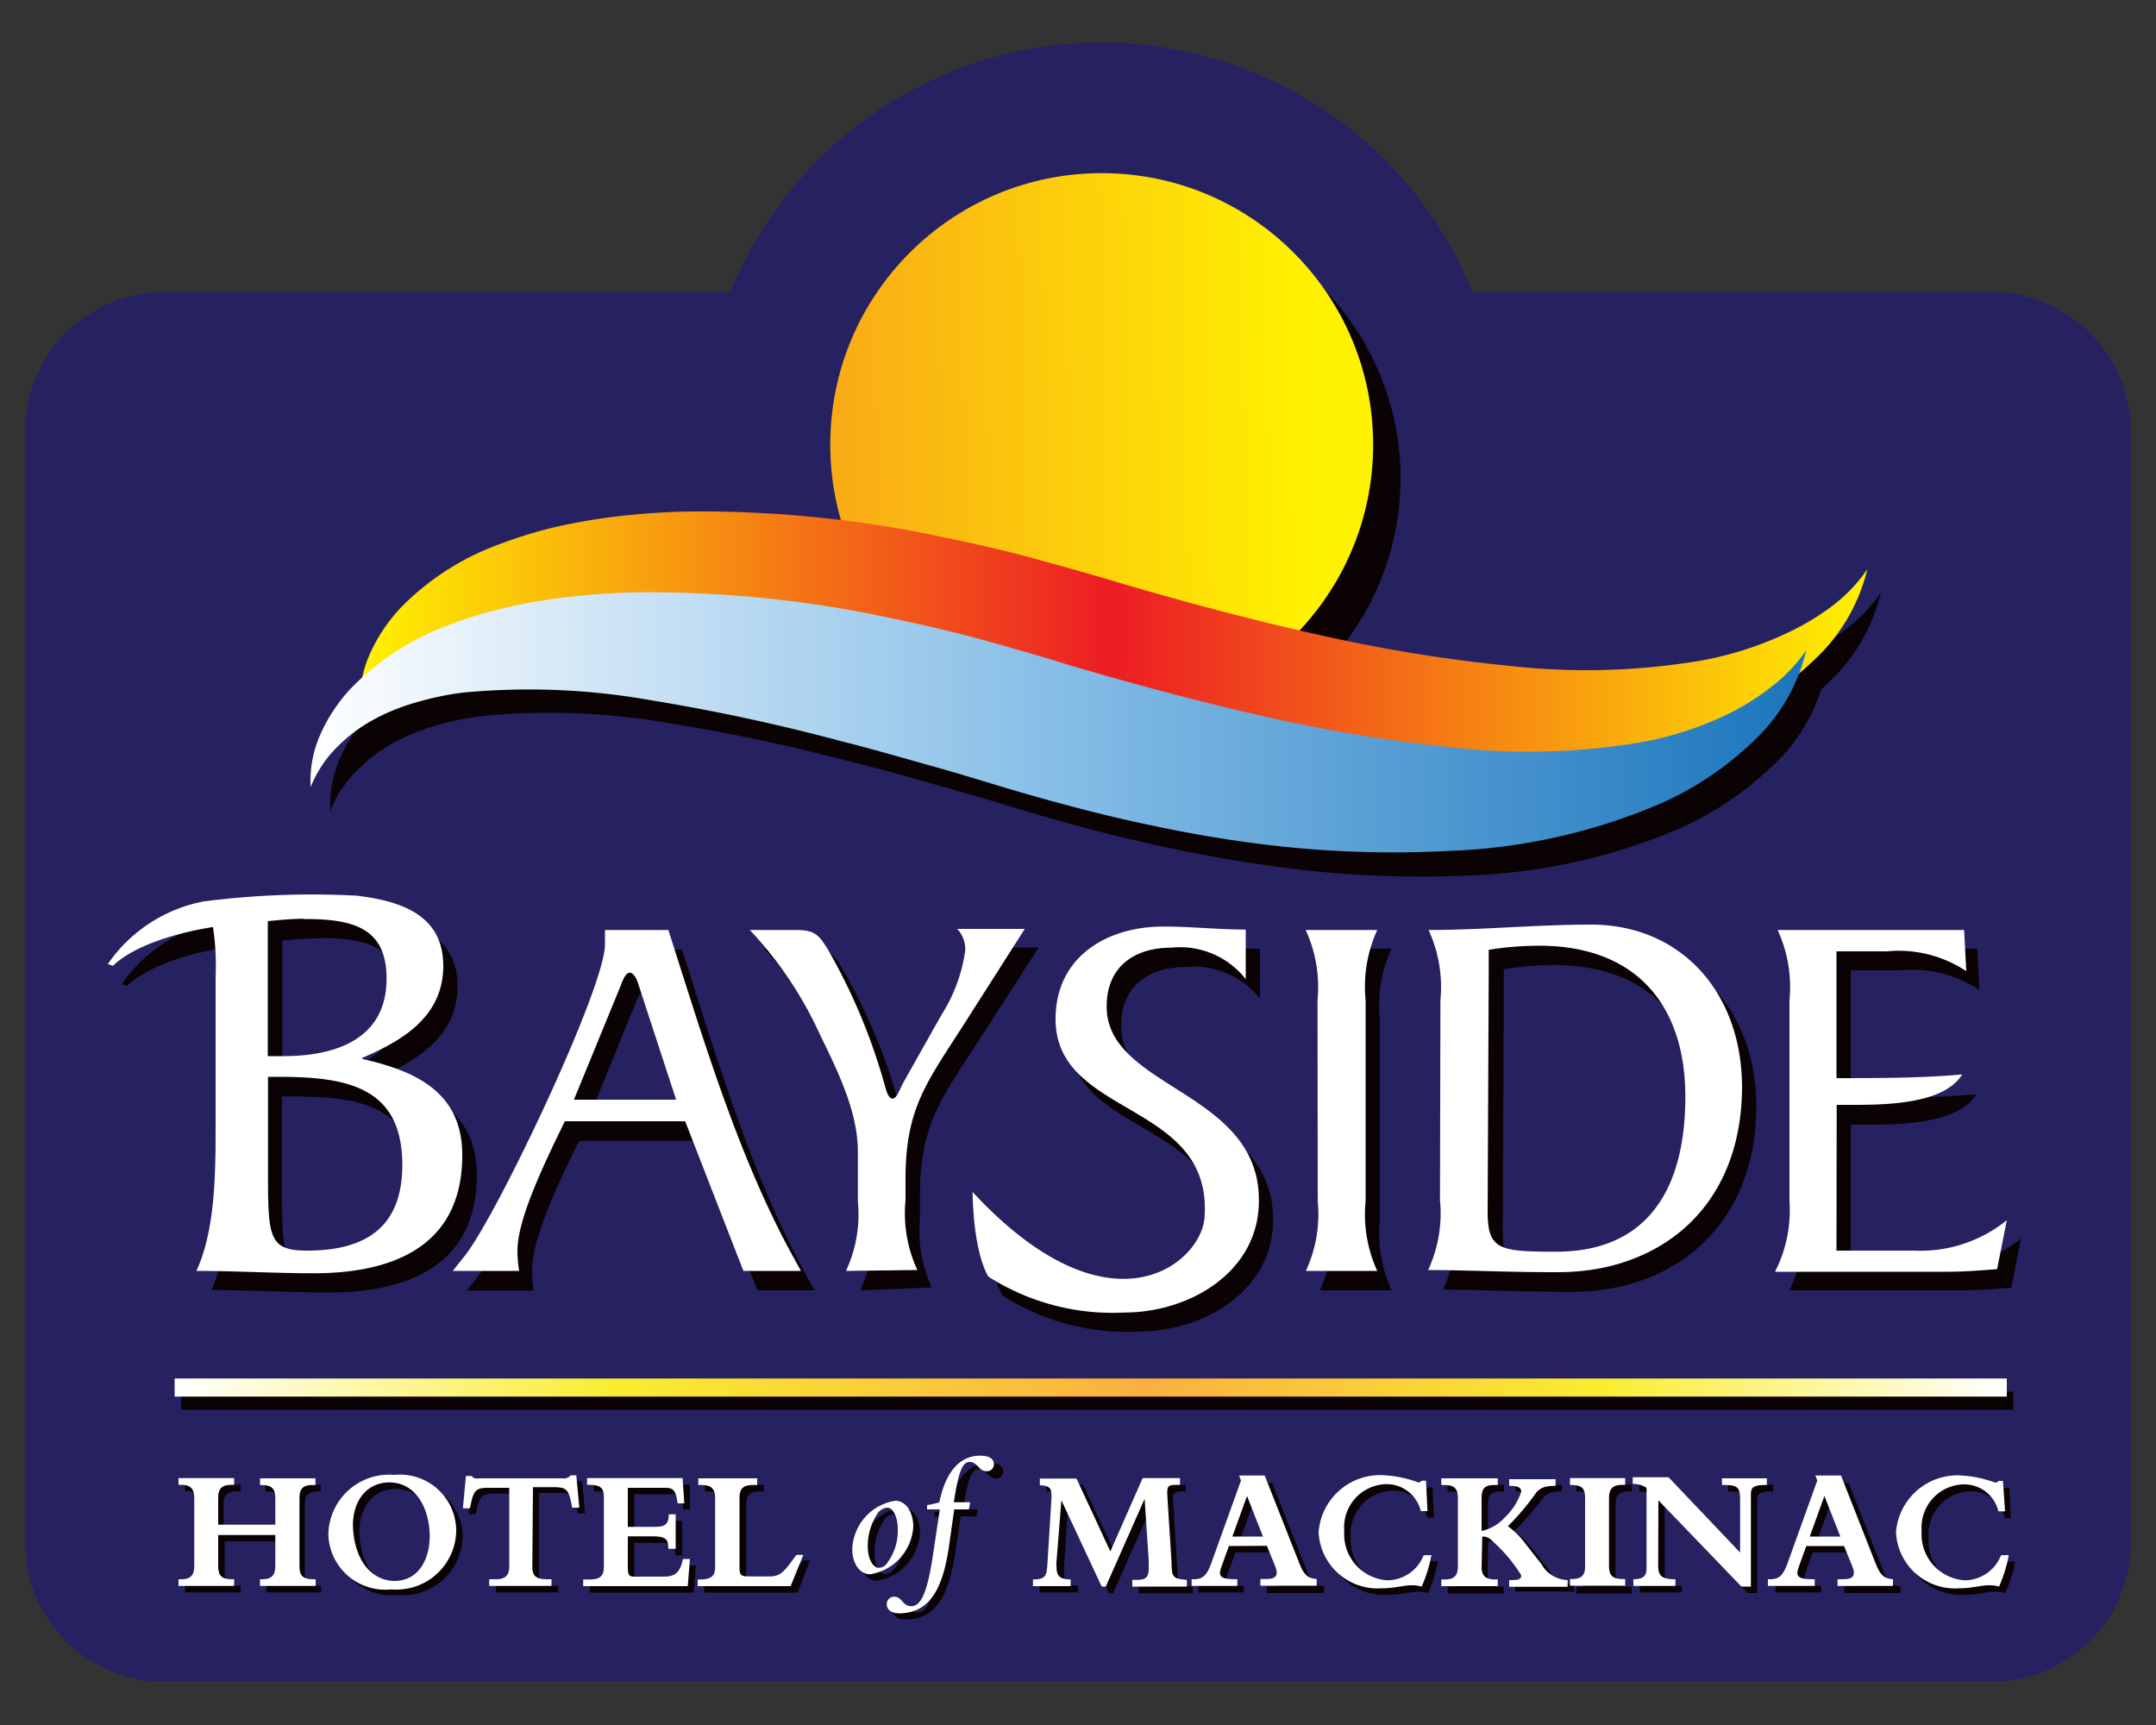 <svg xmlns="http://www.w3.org/2000/svg" xmlns:xlink="http://www.w3.org/1999/xlink" width="100" height="80" viewBox="0 0 100 80">
  <rect x="0" y="0" width="100" height="80" fill="#333333" stroke="none"/>
  <defs>
    <style>
      .cls-1 {
        fill: #262262;
      }

      .cls-2 {
        fill: #0a0203;
      }

      .cls-3 {
        fill: #fff;
      }

      .cls-4 {
        fill: url(#linear-gradient);
      }

      .cls-5 {
        fill: url(#linear-gradient-2);
      }

      .cls-6 {
        fill: url(#linear-gradient-3);
      }

      .cls-7 {
        fill: url(#linear-gradient-4);
      }
    </style>
    <linearGradient id="linear-gradient" x1="31.55" y1="20.98" x2="62.35" y2="20.42" gradientUnits="userSpaceOnUse">
      <stop offset="0" stop-color="#f7941d"/>
      <stop offset="0.95" stop-color="#fff200"/>
    </linearGradient>
    <linearGradient id="linear-gradient-2" x1="16.68" y1="29.75" x2="86.63" y2="29.75" gradientUnits="userSpaceOnUse">
      <stop offset="0" stop-color="#fff200"/>
      <stop offset="0.5" stop-color="#ed1c24"/>
      <stop offset="1" stop-color="#fff200"/>
    </linearGradient>
    <linearGradient id="linear-gradient-3" x1="14.4" y1="33.5" x2="83.76" y2="33.5" gradientUnits="userSpaceOnUse">
      <stop offset="0" stop-color="#fff"/>
      <stop offset="0.51" stop-color="#83bce6"/>
      <stop offset="1" stop-color="#1b75bc"/>
    </linearGradient>
    <linearGradient id="linear-gradient-4" x1="8.1" y1="64.35" x2="93.08" y2="64.35" gradientUnits="userSpaceOnUse">
      <stop offset="0" stop-color="#fff"/>
      <stop offset="0.24" stop-color="#f9ed32"/>
      <stop offset="0.53" stop-color="#fbb040"/>
      <stop offset="0.78" stop-color="#f9ed32"/>
      <stop offset="1" stop-color="#fff"/>
    </linearGradient>
  </defs>
  <title>icon</title>
  <g id="Layer_1" data-name="Layer 1">
    <g>
      <path class="cls-1" d="M92.31,13.54h-24a18.6,18.6,0,0,0-34.44,0H7.69a6.46,6.46,0,0,0-6.53,6.39V71.65A6.46,6.46,0,0,0,7.69,78H92.31a6.46,6.46,0,0,0,6.52-6.38V19.93A6.46,6.46,0,0,0,92.31,13.54Z"/>
      <circle class="cls-2" cx="52.37" cy="22.18" r="12.59"/>
      <g>
        <path class="cls-2" d="M17.3,33.88a5.23,5.23,0,0,1,.46-2.46,7.53,7.53,0,0,1,1.46-2.16,12.21,12.21,0,0,1,4.4-2.85,21.51,21.51,0,0,1,2.47-.79q1.25-.3,2.52-.48a34.32,34.32,0,0,1,5-.32,54.68,54.68,0,0,1,9.82,1c1.6.32,3.19.66,4.76,1.08s3.16.87,4.61,1.31c2.95.86,5.92,1.64,8.88,2.31A73.39,73.39,0,0,0,70.66,32a31.84,31.84,0,0,0,8.86-.24,16.07,16.07,0,0,0,4.2-1.38,11.32,11.32,0,0,0,1.91-1.21,7.3,7.3,0,0,0,1.61-1.69,8.41,8.41,0,0,1-2.52,4.26,15,15,0,0,1-4.26,2.84,27.59,27.59,0,0,1-9.86,2.22,50.27,50.27,0,0,1-9.91-.52c-1.63-.22-3.24-.53-4.83-.88s-3.17-.75-4.74-1.19-3-.9-4.51-1.31-3-.84-4.44-1.21c-3-.77-5.93-1.43-8.9-1.9a32.85,32.85,0,0,0-8.82-.36,12.85,12.85,0,0,0-2.11.42,9.87,9.87,0,0,0-2,.79A7.18,7.18,0,0,0,18.59,32,5.42,5.42,0,0,0,17.3,33.88Z"/>
        <path class="cls-2" d="M15.32,37.61a5.24,5.24,0,0,1,.45-2.44A7.69,7.69,0,0,1,17.2,33a12.08,12.08,0,0,1,4.36-2.85A20.43,20.43,0,0,1,24,29.38c.83-.2,1.67-.36,2.5-.49a34.11,34.11,0,0,1,5-.31,54,54,0,0,1,9.76,1.05c1.59.32,3.17.66,4.73,1.09s3.13.87,4.57,1.31c2.93.86,5.87,1.65,8.81,2.31a70.6,70.6,0,0,0,8.86,1.46A31,31,0,0,0,77,35.57a15.65,15.65,0,0,0,4.16-1.38A11.34,11.34,0,0,0,83.07,33a7.35,7.35,0,0,0,1.59-1.69,8.33,8.33,0,0,1-2.48,4.24A15,15,0,0,1,78,38.38a27.26,27.26,0,0,1-9.8,2.22,49.37,49.37,0,0,1-9.84-.53c-1.62-.23-3.21-.54-4.8-.89s-3.14-.75-4.7-1.19-3-.91-4.47-1.32-2.93-.84-4.41-1.21c-2.94-.78-5.88-1.43-8.82-1.9a32.51,32.51,0,0,0-8.74-.36,13.93,13.93,0,0,0-2.09.42,9.69,9.69,0,0,0-2,.79,7.15,7.15,0,0,0-1.74,1.29A5.47,5.47,0,0,0,15.32,37.61Z"/>
      </g>
      <g>
        <path class="cls-2" d="M35.13,59.84l-2.7-6.93H26.86c-1.07,2.15-2.18,4.58-2.18,6a5.81,5.81,0,0,0,.07.94h-3.1l.54-.69c1.41-1.78,6.52-12.42,6.52-14.45l0-.67h2.92c1.59,4.93,3.17,10.31,5.65,14.89l.5.91ZM30.28,46.62c-.05-.18-.2-.6-.42-.6s-.37.47-.42.6l-2.16,5.3H32Z"/>
        <path class="cls-2" d="M39.9,59.84a6.27,6.27,0,0,0,.54-3.24V54.35c0-1.74-.74-3.4-1.73-5.43A17.92,17.92,0,0,0,35.44,44h2.13c.89,0,1.07.22,1.51.94a27.15,27.15,0,0,1,2.58,6.12c.1.37.2.74.4.74s.32-.42.57-.86l1.69-3a7.5,7.5,0,0,0,1.11-3,1.39,1.39,0,0,0-.37-1h3.12l-2.83,4.39c-1.73,2.66-2.68,3.87-2.68,7.14v1a6.26,6.26,0,0,0,.55,3.24Z"/>
        <path class="cls-2" d="M61.76,47.28A6.28,6.28,0,0,0,61.22,44h3.32A6.26,6.26,0,0,0,64,47.28V56.6a6.23,6.23,0,0,0,.55,3.24H61.22a6.25,6.25,0,0,0,.55-3.24Z"/>
        <path class="cls-2" d="M67.47,47.28A6.28,6.28,0,0,0,66.92,44c2.5,0,5-.25,7.54-.25,4.14,0,7,3.12,7,7.56,0,5.53-3.82,8.6-8.53,8.6-2.5,0-4.24-.1-6-.1a6.25,6.25,0,0,0,.55-3.24Zm2.23,9.79c0,1.78.5,1.88,3.17,1.88,4.41,0,6-3.12,6-7.19,0-4.29-2.33-7-6.77-7a14.19,14.19,0,0,0-2.35.19c0,.37,0,.77,0,1.16Z"/>
        <path class="cls-2" d="M85.84,58.85h3.61a6.36,6.36,0,0,0,4.29-1.41l-.45,2.28c-.67.05-1.48.12-2.38.12H83a6.31,6.31,0,0,0,.62-3.24V47.28A6.32,6.32,0,0,0,83.06,44h8.65l.1,1.91A5.64,5.64,0,0,0,88.14,45h-2.3v5.92c1.91,0,3.92,0,5.83-.17-.87,1.41-3.67,1.41-5.21,1.41h-.62Z"/>
        <path class="cls-2" d="M17.46,50V50c1.91-.81,3.76-1.94,3.76-4.27s-1.92-3-4-3.25a39.45,39.45,0,0,0-7.14.27h0a7,7,0,0,0-4.44,2.9l.25.08c.56-.56,1.92-1.36,4.64-1.8a12.39,12.39,0,0,1,.15,2.33V53.1c0,2.07,0,4.83-.88,6.73,1.83,0,3.63.11,5.45.11,3.65,0,6.87-1.23,6.87-5.47C22.1,51.57,20,50.58,17.46,50Zm-2.71-6.5c2.2,0,3.84.35,3.84,2.76,0,2.85-2.42,3.6-4.78,3.6h-.72V43.62C13.67,43.57,14.23,43.52,14.75,43.52Zm.13,15.36c-1.8,0-1.8-.67-1.8-3.79V50.85h.46c3.09,0,5.77.4,5.77,4.08C19.31,57.8,17.62,58.87,14.88,58.87Z"/>
        <path class="cls-2" d="M52,47.58c0-1.86,1.28-2.73,3-2.73a3.87,3.87,0,0,1,3.44,1.47V44c-1.27,0-2.53-.15-3.82-.15-2.63,0-5,1.41-5,4.29,0,4.59,7.3,3.76,6.91,9.21-.15,2.14-4.36,5.71-10.76-1.19.06,3,.74,3.93.74,3.93a10.65,10.65,0,0,0,6.31,1.66c3,0,6.23-1.87,6.23-5.18C59.07,51.48,52,51.4,52,47.58Z"/>
      </g>
      <g>
        <path class="cls-3" d="M34.48,58.94,31.78,52H26.2C25.14,54.16,24,56.59,24,58a5.77,5.77,0,0,0,.08.94H21l.55-.69C23,56.46,28.06,45.83,28.06,43.8l0-.67H31c1.58,4.93,3.17,10.31,5.65,14.9l.5.91ZM29.63,45.71c-.05-.18-.2-.6-.42-.6s-.37.48-.42.6L26.62,51h4.74Z"/>
        <path class="cls-3" d="M39.24,58.94a6.24,6.24,0,0,0,.55-3.24V53.44c0-1.73-.74-3.39-1.74-5.42a17.91,17.91,0,0,0-3.27-4.89h2.13c.89,0,1.07.22,1.51.94A27.32,27.32,0,0,1,41,50.2c.1.37.2.75.4.75s.32-.43.57-.87l1.69-3a7.48,7.48,0,0,0,1.11-3,1.37,1.37,0,0,0-.37-1h3.13L44.7,47.52C43,50.17,42,51.39,42,54.66v1a6.25,6.25,0,0,0,.55,3.24Z"/>
        <path class="cls-3" d="M61.11,46.38a6.31,6.31,0,0,0-.55-3.25h3.32a6.32,6.32,0,0,0-.54,3.25V55.7a6.28,6.28,0,0,0,.54,3.24H60.57a6.27,6.27,0,0,0,.55-3.24Z"/>
        <path class="cls-3" d="M66.81,46.38a6.3,6.3,0,0,0-.55-3.25c2.51,0,5-.25,7.54-.25,4.14,0,7,3.12,7,7.56C80.77,56,77,59,72.24,59c-2.51,0-4.24-.1-6-.1a6.26,6.26,0,0,0,.55-3.24ZM69,56.17c0,1.78.5,1.88,3.17,1.88,4.41,0,6-3.12,6-7.19,0-4.29-2.33-7-6.77-7a14.4,14.4,0,0,0-2.35.19c0,.37,0,.77,0,1.17Z"/>
        <path class="cls-3" d="M85.18,58h3.61a6.37,6.37,0,0,0,4.29-1.41l-.45,2.27c-.67.05-1.49.12-2.38.12H82.33A6.28,6.28,0,0,0,83,55.7V46.38a6.29,6.29,0,0,0-.55-3.25h8.65l.1,1.91a5.65,5.65,0,0,0-3.67-.92H85.18V50c1.91,0,3.92,0,5.83-.17-.87,1.41-3.67,1.41-5.2,1.41h-.62Z"/>
        <path class="cls-3" d="M16.8,49.11v-.05c1.91-.81,3.76-1.94,3.76-4.27s-1.92-3-4-3.25a39,39,0,0,0-7.14.27h0A7,7,0,0,0,5,44.71l.24.08c.57-.56,1.92-1.35,4.64-1.8A12.36,12.36,0,0,1,10,45.32V52.2c0,2.07,0,4.83-.89,6.74,1.83,0,3.63.11,5.45.11,3.65,0,6.88-1.24,6.88-5.47C21.45,50.67,19.3,49.67,16.8,49.11Zm-2.71-6.49c2.2,0,3.84.35,3.84,2.76,0,2.85-2.42,3.6-4.78,3.6h-.73V42.72C13,42.66,13.58,42.61,14.09,42.61ZM14.23,58c-1.8,0-1.8-.67-1.8-3.78V49.94h.46c3.09,0,5.77.4,5.77,4.08C18.66,56.89,17,58,14.23,58Z"/>
        <path class="cls-3" d="M51.33,46.68c0-1.86,1.29-2.73,3-2.73a3.87,3.87,0,0,1,3.45,1.46V43.11c-1.26,0-2.53-.14-3.82-.14-2.63,0-5,1.41-5,4.29,0,4.59,7.3,3.77,6.91,9.2-.15,2.13-4.37,5.71-10.76-1.18.06,3,.74,3.93.74,3.93a10.69,10.69,0,0,0,6.31,1.66c3,0,6.23-1.87,6.23-5.18C58.42,50.57,51.33,50.5,51.33,46.68Z"/>
      </g>
      <circle class="cls-4" cx="51.1" cy="20.62" r="12.59"/>
      <path class="cls-5" d="M16.7,32.77a5.26,5.26,0,0,1,.46-2.45,7.69,7.69,0,0,1,1.46-2.17A12.25,12.25,0,0,1,23,25.3a22.53,22.53,0,0,1,2.47-.79c.83-.2,1.68-.36,2.52-.48a33.29,33.29,0,0,1,5-.31,54.36,54.36,0,0,1,9.83,1c1.6.33,3.19.66,4.76,1.08s3.16.87,4.61,1.31c3,.87,5.92,1.65,8.89,2.31a71.77,71.77,0,0,0,8.93,1.46,31.83,31.83,0,0,0,8.86-.24,16,16,0,0,0,4.2-1.37A11.43,11.43,0,0,0,85,28.09a7.25,7.25,0,0,0,1.61-1.69,8.44,8.44,0,0,1-2.52,4.26,15,15,0,0,1-4.26,2.84A27.77,27.77,0,0,1,70,35.73a49.66,49.66,0,0,1-9.91-.52c-1.63-.23-3.24-.54-4.83-.88s-3.17-.76-4.74-1.19-3-.91-4.5-1.32-3-.84-4.44-1.21c-3-.77-5.93-1.42-8.9-1.9a33.13,33.13,0,0,0-8.82-.36,13.68,13.68,0,0,0-2.11.42,10.08,10.08,0,0,0-2,.78A7.43,7.43,0,0,0,18,30.85,5.4,5.4,0,0,0,16.7,32.77Z"/>
      <path class="cls-6" d="M14.41,36.5a5.24,5.24,0,0,1,.45-2.44A7.64,7.64,0,0,1,16.3,31.9a12.06,12.06,0,0,1,4.36-2.85,20.71,20.71,0,0,1,2.46-.79,25,25,0,0,1,2.5-.48,32.44,32.44,0,0,1,5-.31,53.64,53.64,0,0,1,9.76,1c1.59.33,3.17.66,4.73,1.08s3.13.87,4.57,1.32c2.92.86,5.87,1.65,8.81,2.32a71.26,71.26,0,0,0,8.86,1.47,31.31,31.31,0,0,0,8.79-.24,15.59,15.59,0,0,0,4.16-1.38,11.41,11.41,0,0,0,1.89-1.21,7.28,7.28,0,0,0,1.59-1.68,8.39,8.39,0,0,1-2.48,4.25,14.88,14.88,0,0,1-4.22,2.84,27.33,27.33,0,0,1-9.8,2.22A49.23,49.23,0,0,1,57.42,39c-1.62-.23-3.21-.54-4.8-.89s-3.14-.76-4.7-1.2-3-.91-4.47-1.32-2.93-.84-4.41-1.21a90.14,90.14,0,0,0-8.82-1.9,32.3,32.3,0,0,0-8.74-.36,13.5,13.5,0,0,0-2.09.43,9.66,9.66,0,0,0-2,.79,7.32,7.32,0,0,0-1.74,1.29A5.49,5.49,0,0,0,14.41,36.5Z"/>
      <g>
        <path class="cls-2" d="M12.47,73.54c.43,0,.6-.19.6-.62V71.49H10.42v1.45c0,.43.17.6.62.6h.12v.31H8.58v-.31h.14c.41,0,.59-.19.59-.59v-3.2c0-.4-.18-.59-.6-.59H8.58v-.31h2.58v.31H11c-.42,0-.63.14-.63.59V71h2.65V69.78c0-.45-.18-.61-.64-.61h-.07v-.31h2.57v.31h-.14c-.41,0-.6.15-.6.59v3.18c0,.42.15.6.62.6h.13v.31H12.36v-.31Z"/>
        <path class="cls-2" d="M18.59,68.7a2.61,2.61,0,0,1,2.87,2.56,2.77,2.77,0,0,1-3,2.71,2.64,2.64,0,0,1-2.93-2.53A2.82,2.82,0,0,1,18.59,68.7Zm0,4.92c1.12,0,1.64-1,1.64-2.07,0-1.29-.64-2.5-1.87-2.5-1,0-1.69.79-1.69,2C16.71,72.59,17.49,73.62,18.63,73.62Z"/>
        <path class="cls-2" d="M25,72.94c0,.42.13.6.7.6h.19v.31H23v-.31h.27c.44,0,.62-.18.62-.6V69.27h-.95c-.62,0-.71.1-.87.95h-.33l.14-1.5h.26a.52.52,0,0,0,.15.11.84.84,0,0,0,.23,0h3.83a.41.41,0,0,0,.39-.14H27l.14,1.5h-.33c-.15-.84-.25-.95-.87-.95H25Z"/>
        <path class="cls-2" d="M31.19,69.3H29.42v1.81h1.3c.44,0,.6-.15.6-.58h.32v1.6h-.32c0-.43-.1-.58-.72-.58H29.42V73c0,.35.06.42.3.42h1.34c.52,0,.77-.14.92-.82h.3l-.1,1.26H27.36v-.31h.33c.47,0,.63-.19.63-.58V69.75c0-.43-.14-.59-.7-.59h-.08v-.31H32L32,70h-.31C31.66,69.47,31.56,69.3,31.19,69.3Z"/>
        <path class="cls-2" d="M37,73.86H32.67v-.31h.14c.51,0,.67-.19.67-.58V69.75c0-.47-.27-.58-.63-.58h-.15v-.31h2.73v.31h-.23c-.42,0-.59.19-.59.56V73c0,.3.09.37.4.37h1c.54,0,.7-.27,1.24-1h.32Z"/>
        <path class="cls-2" d="M42.67,71.1a2.38,2.38,0,0,1-2,2.21c-.48,0-.83-.49-.83-1.18a2.36,2.36,0,0,1,2-2.23C42.33,69.91,42.67,70.41,42.67,71.1Zm-1.58-.72A2.71,2.71,0,0,0,40.56,72c0,.61.25,1,.51,1a.46.46,0,0,0,.35-.17A2.49,2.49,0,0,0,42,71.22c0-.67-.27-1-.48-1A.57.57,0,0,0,41.09,70.39Z"/>
        <path class="cls-2" d="M44.56,70.32l-.27,1.79c-.27,1.75-.82,3-2.3,3-.31,0-.57-.14-.57-.42a.34.34,0,0,1,.35-.35c.36,0,.38.44.78.44s.72-.45,1-2.29l.34-2.16h-.55l0-.2A3.43,3.43,0,0,0,44,70c.29-1.42.95-2.16,1.89-2.16.42,0,.64.14.64.4a.32.32,0,0,1-.35.32c-.35,0-.42-.43-.77-.43s-.52.45-.74,1.87h.68l-.06.33Z"/>
        <path class="cls-2" d="M49.53,69.88h0l-.18,2.86c0,.53,0,.79.66.8v.31H48.22v-.31c.63,0,.64-.19.68-.85l.18-2.91c0-.41,0-.59-.54-.61v-.31h1.7l1.57,3.38,1.5-3.38H55v.31c-.58,0-.62,0-.58.61l.19,3c0,.67.06.75.71.8v.31H52.82v-.31H53c.34,0,.62,0,.62-.52,0-.13,0-.26,0-.38l-.19-2.86h0l-1.8,4.07h-.19Z"/>
        <path class="cls-2" d="M57.3,72l-.34.94c-.15.41-.14.6.63.6h.1v.31H55.58v-.31h.12c.39,0,.59-.18.79-.74L57.86,69l-.09-.23H59l1.61,4.08c.21.53.39.69.8.72v.31H58.76v-.31H59c.49,0,.56-.22.4-.61L59.07,72Zm.84-2.32-.68,1.88h1.42Z"/>
        <path class="cls-2" d="M66.69,72.42a6.25,6.25,0,0,1-.45,1.46,1.63,1.63,0,0,0-.47-.06c-.38,0-.78.14-1.38.14a2.74,2.74,0,0,1-2.93-2.6,2.86,2.86,0,0,1,3.08-2.64,5.36,5.36,0,0,1,1.54.33.19.19,0,0,0,.16-.08h.2l.07,1.41H66.2a1.63,1.63,0,0,0-1.6-1.25,2,2,0,0,0-1.95,2.14,2.14,2.14,0,0,0,2,2.29,1.82,1.82,0,0,0,1.68-1.16Z"/>
        <path class="cls-2" d="M69,73c0,.45.21.59.64.59h.11v.31H67.15v-.31h.14c.41,0,.62-.14.62-.6V69.78c0-.43-.15-.61-.63-.61h-.14v-.31h2.62v.31h-.14c-.52,0-.61.2-.61.64v1.45a2,2,0,0,0,1.06-.61,2.91,2.91,0,0,0,.78-1.21c0-.17-.14-.27-.48-.27H70.3v-.31h2.15v.31c-.48,0-.66.07-.88.29A11.62,11.62,0,0,1,70.24,71a3.78,3.78,0,0,1,.85.86l.7.89a1.45,1.45,0,0,0,1.22.75v.31H70.27v-.31c.34,0,.56,0,.56-.22a7,7,0,0,0-1.25-1.51c-.26-.26-.37-.29-.56-.29Z"/>
        <path class="cls-2" d="M73.12,68.85h2.56v.31h-.14c-.43,0-.61.19-.61.6V73c0,.39.14.59.63.59h.12v.31H73.12v-.31h.11c.43,0,.59-.2.59-.55V69.77c0-.42-.14-.6-.6-.6h-.1Z"/>
        <path class="cls-2" d="M77.21,72.89c0,.49.15.65.8.65v.31H76.06v-.31h0c.49,0,.61-.18.61-.51V69.35a1.12,1.12,0,0,0-.64-.18v-.31h1.66L81,72.28V69.85c0-.58-.12-.68-.76-.68h-.08v-.31h2.08v.31h-.08c-.5,0-.66.1-.66.41v4.3h-.44l-3.85-4Z"/>
        <path class="cls-2" d="M84.08,72l-.34.94c-.15.41-.14.6.63.6h.1v.31H82.35v-.31h.12c.39,0,.59-.18.79-.74L84.64,69l-.09-.23h1.19l1.61,4.08c.21.53.39.69.8.72v.31H85.54v-.31h.28c.49,0,.56-.22.4-.61L85.84,72Zm.84-2.32-.68,1.88h1.42Z"/>
        <path class="cls-2" d="M93.47,72.42A6.25,6.25,0,0,1,93,73.88a1.63,1.63,0,0,0-.47-.06c-.38,0-.78.14-1.38.14a2.74,2.74,0,0,1-2.93-2.6,2.86,2.86,0,0,1,3.08-2.64,5.36,5.36,0,0,1,1.54.33A.19.19,0,0,0,93,69h.2l.07,1.41H93a1.63,1.63,0,0,0-1.6-1.25,2,2,0,0,0-1.95,2.14,2.14,2.14,0,0,0,2,2.29,1.82,1.82,0,0,0,1.68-1.16Z"/>
      </g>
      <g>
        <path class="cls-3" d="M12.17,73.24c.43,0,.6-.19.6-.62V71.19H10.12v1.45c0,.43.17.6.62.6h.12v.31H8.28v-.31h.14c.41,0,.59-.19.59-.59v-3.2c0-.4-.18-.59-.6-.59H8.28v-.31h2.58v.31h-.11c-.42,0-.63.14-.63.59v1.26h2.65V69.48c0-.45-.18-.61-.64-.61h-.07v-.31h2.57v.31h-.14c-.41,0-.6.15-.6.59v3.18c0,.42.15.6.62.6h.13v.31H12.06v-.31Z"/>
        <path class="cls-3" d="M18.29,68.4A2.61,2.61,0,0,1,21.16,71a2.77,2.77,0,0,1-3,2.71,2.64,2.64,0,0,1-2.93-2.53A2.82,2.82,0,0,1,18.29,68.4Zm0,4.92c1.12,0,1.64-1,1.64-2.07,0-1.29-.64-2.5-1.87-2.5-1,0-1.69.79-1.69,2C16.41,72.29,17.19,73.32,18.32,73.32Z"/>
        <path class="cls-3" d="M24.69,72.64c0,.42.13.6.7.6h.19v.31H22.69v-.31H23c.44,0,.62-.18.62-.6V69h-.95c-.62,0-.71.1-.87.95h-.33l.14-1.5h.26a.52.52,0,0,0,.15.11.84.84,0,0,0,.23,0h3.83a.41.41,0,0,0,.39-.14h.26l.14,1.5h-.33c-.15-.84-.25-.95-.87-.95h-.95Z"/>
        <path class="cls-3" d="M30.88,69H29.12v1.81h1.3c.44,0,.6-.15.6-.58h.32v1.6H31c0-.43-.1-.58-.72-.58H29.12V72.7c0,.35.06.42.3.42h1.34c.52,0,.77-.14.92-.82H32l-.1,1.26H27.05v-.31h.33c.47,0,.63-.19.63-.58V69.45c0-.43-.14-.59-.7-.59h-.08v-.31h4.43l.08,1.17h-.31C31.36,69.17,31.25,69,30.88,69Z"/>
        <path class="cls-3" d="M36.67,73.56H32.36v-.31h.14c.51,0,.67-.19.67-.58V69.45c0-.47-.27-.58-.63-.58h-.15v-.31h2.73v.31h-.23c-.42,0-.59.19-.59.56v3.31c0,.3.09.37.4.37h1c.54,0,.7-.27,1.24-1h.32Z"/>
        <path class="cls-3" d="M42.36,70.8a2.38,2.38,0,0,1-2,2.21c-.48,0-.83-.49-.83-1.18a2.36,2.36,0,0,1,2-2.23C42,69.6,42.36,70.11,42.36,70.8Zm-1.58-.72a2.71,2.71,0,0,0-.53,1.63c0,.61.25,1,.51,1a.46.46,0,0,0,.35-.17,2.49,2.49,0,0,0,.53-1.62c0-.67-.27-1-.48-1A.57.57,0,0,0,40.79,70.09Z"/>
        <path class="cls-3" d="M44.26,70,44,71.82c-.27,1.75-.82,3-2.3,3-.31,0-.57-.14-.57-.42a.34.34,0,0,1,.35-.35c.36,0,.38.44.78.44s.72-.45,1-2.29L43.59,70H43l0-.2a3.43,3.43,0,0,0,.57-.13c.29-1.42.95-2.16,1.89-2.16.42,0,.64.14.64.4a.32.32,0,0,1-.35.32c-.35,0-.42-.43-.77-.43s-.52.45-.74,1.87H45l-.06.33Z"/>
        <path class="cls-3" d="M49.23,69.58h0L49,72.45c0,.53,0,.79.66.8v.31H47.91v-.31c.63,0,.64-.19.68-.85l.18-2.91c0-.41,0-.59-.54-.61v-.31h1.7l1.57,3.38L53,68.55h1.73v.31c-.58,0-.62,0-.58.61l.19,3c0,.67.06.75.71.8v.31H52.52v-.31h.14c.34,0,.62,0,.62-.52,0-.13,0-.26,0-.38l-.19-2.86h0l-1.8,4.07h-.19Z"/>
        <path class="cls-3" d="M57,71.7l-.34.94c-.15.41-.14.6.63.6h.1v.31H55.27v-.31h.12c.39,0,.59-.18.79-.74l1.38-3.84-.09-.23h1.19l1.61,4.08c.21.53.39.69.8.72v.31H58.46v-.31h.28c.49,0,.56-.22.4-.61l-.38-.93Zm.84-2.32-.68,1.88h1.42Z"/>
        <path class="cls-3" d="M66.39,72.12a6.25,6.25,0,0,1-.45,1.46,1.63,1.63,0,0,0-.47-.06c-.38,0-.78.14-1.38.14a2.74,2.74,0,0,1-2.93-2.6,2.86,2.86,0,0,1,3.08-2.64,5.36,5.36,0,0,1,1.54.33.19.19,0,0,0,.16-.08h.2l.07,1.41H65.9a1.63,1.63,0,0,0-1.6-1.25A2,2,0,0,0,62.35,71a2.14,2.14,0,0,0,2,2.29,1.82,1.82,0,0,0,1.68-1.16Z"/>
        <path class="cls-3" d="M68.72,72.66c0,.45.21.59.64.59h.11v.31H66.85v-.31H67c.41,0,.62-.14.62-.6V69.48c0-.43-.15-.61-.63-.61h-.14v-.31h2.62v.31h-.14c-.52,0-.61.2-.61.64V71a2,2,0,0,0,1.06-.61,2.91,2.91,0,0,0,.78-1.21c0-.17-.14-.27-.48-.27H70v-.31h2.15v.31c-.48,0-.66.07-.88.29a11.62,11.62,0,0,1-1.33,1.58,3.78,3.78,0,0,1,.85.86l.7.89a1.45,1.45,0,0,0,1.22.75v.31H70v-.31c.34,0,.56,0,.56-.22a7,7,0,0,0-1.25-1.51c-.26-.26-.37-.29-.56-.29Z"/>
        <path class="cls-3" d="M72.82,68.55h2.56v.31h-.14c-.43,0-.61.19-.61.6v3.18c0,.39.14.59.63.59h.12v.31H72.82v-.31h.11c.43,0,.59-.2.59-.55V69.47c0-.42-.14-.6-.6-.6h-.1Z"/>
        <path class="cls-3" d="M76.91,72.59c0,.49.15.65.8.65v.31H75.76v-.31h0c.49,0,.61-.18.61-.51V69a1.12,1.12,0,0,0-.64-.18v-.31h1.66L80.71,72V69.55c0-.58-.12-.68-.76-.68h-.08v-.31h2.08v.31h-.08c-.5,0-.66.1-.66.41v4.3h-.44l-3.85-4Z"/>
        <path class="cls-3" d="M83.78,71.7l-.34.94c-.15.41-.14.6.63.6h.1v.31H82v-.31h.12c.39,0,.59-.18.79-.74l1.38-3.84-.09-.23h1.19L87,72.52c.21.53.39.69.8.72v.31H85.23v-.31h.28c.49,0,.56-.22.4-.61l-.38-.93Zm.84-2.32-.68,1.88h1.42Z"/>
        <path class="cls-3" d="M93.17,72.12a6.25,6.25,0,0,1-.45,1.46,1.63,1.63,0,0,0-.47-.06c-.38,0-.78.14-1.38.14a2.74,2.74,0,0,1-2.93-2.6A2.86,2.86,0,0,1,91,68.43a5.36,5.36,0,0,1,1.54.33.19.19,0,0,0,.16-.08h.2L93,70.09h-.31a1.63,1.63,0,0,0-1.6-1.25A2,2,0,0,0,89.13,71a2.14,2.14,0,0,0,2,2.29,1.82,1.82,0,0,0,1.68-1.16Z"/>
      </g>
      <rect class="cls-2" x="8.4" y="64.54" width="84.98" height="0.84"/>
      <rect class="cls-7" x="8.1" y="63.93" width="84.98" height="0.84"/>
    </g>
  </g>
</svg>
